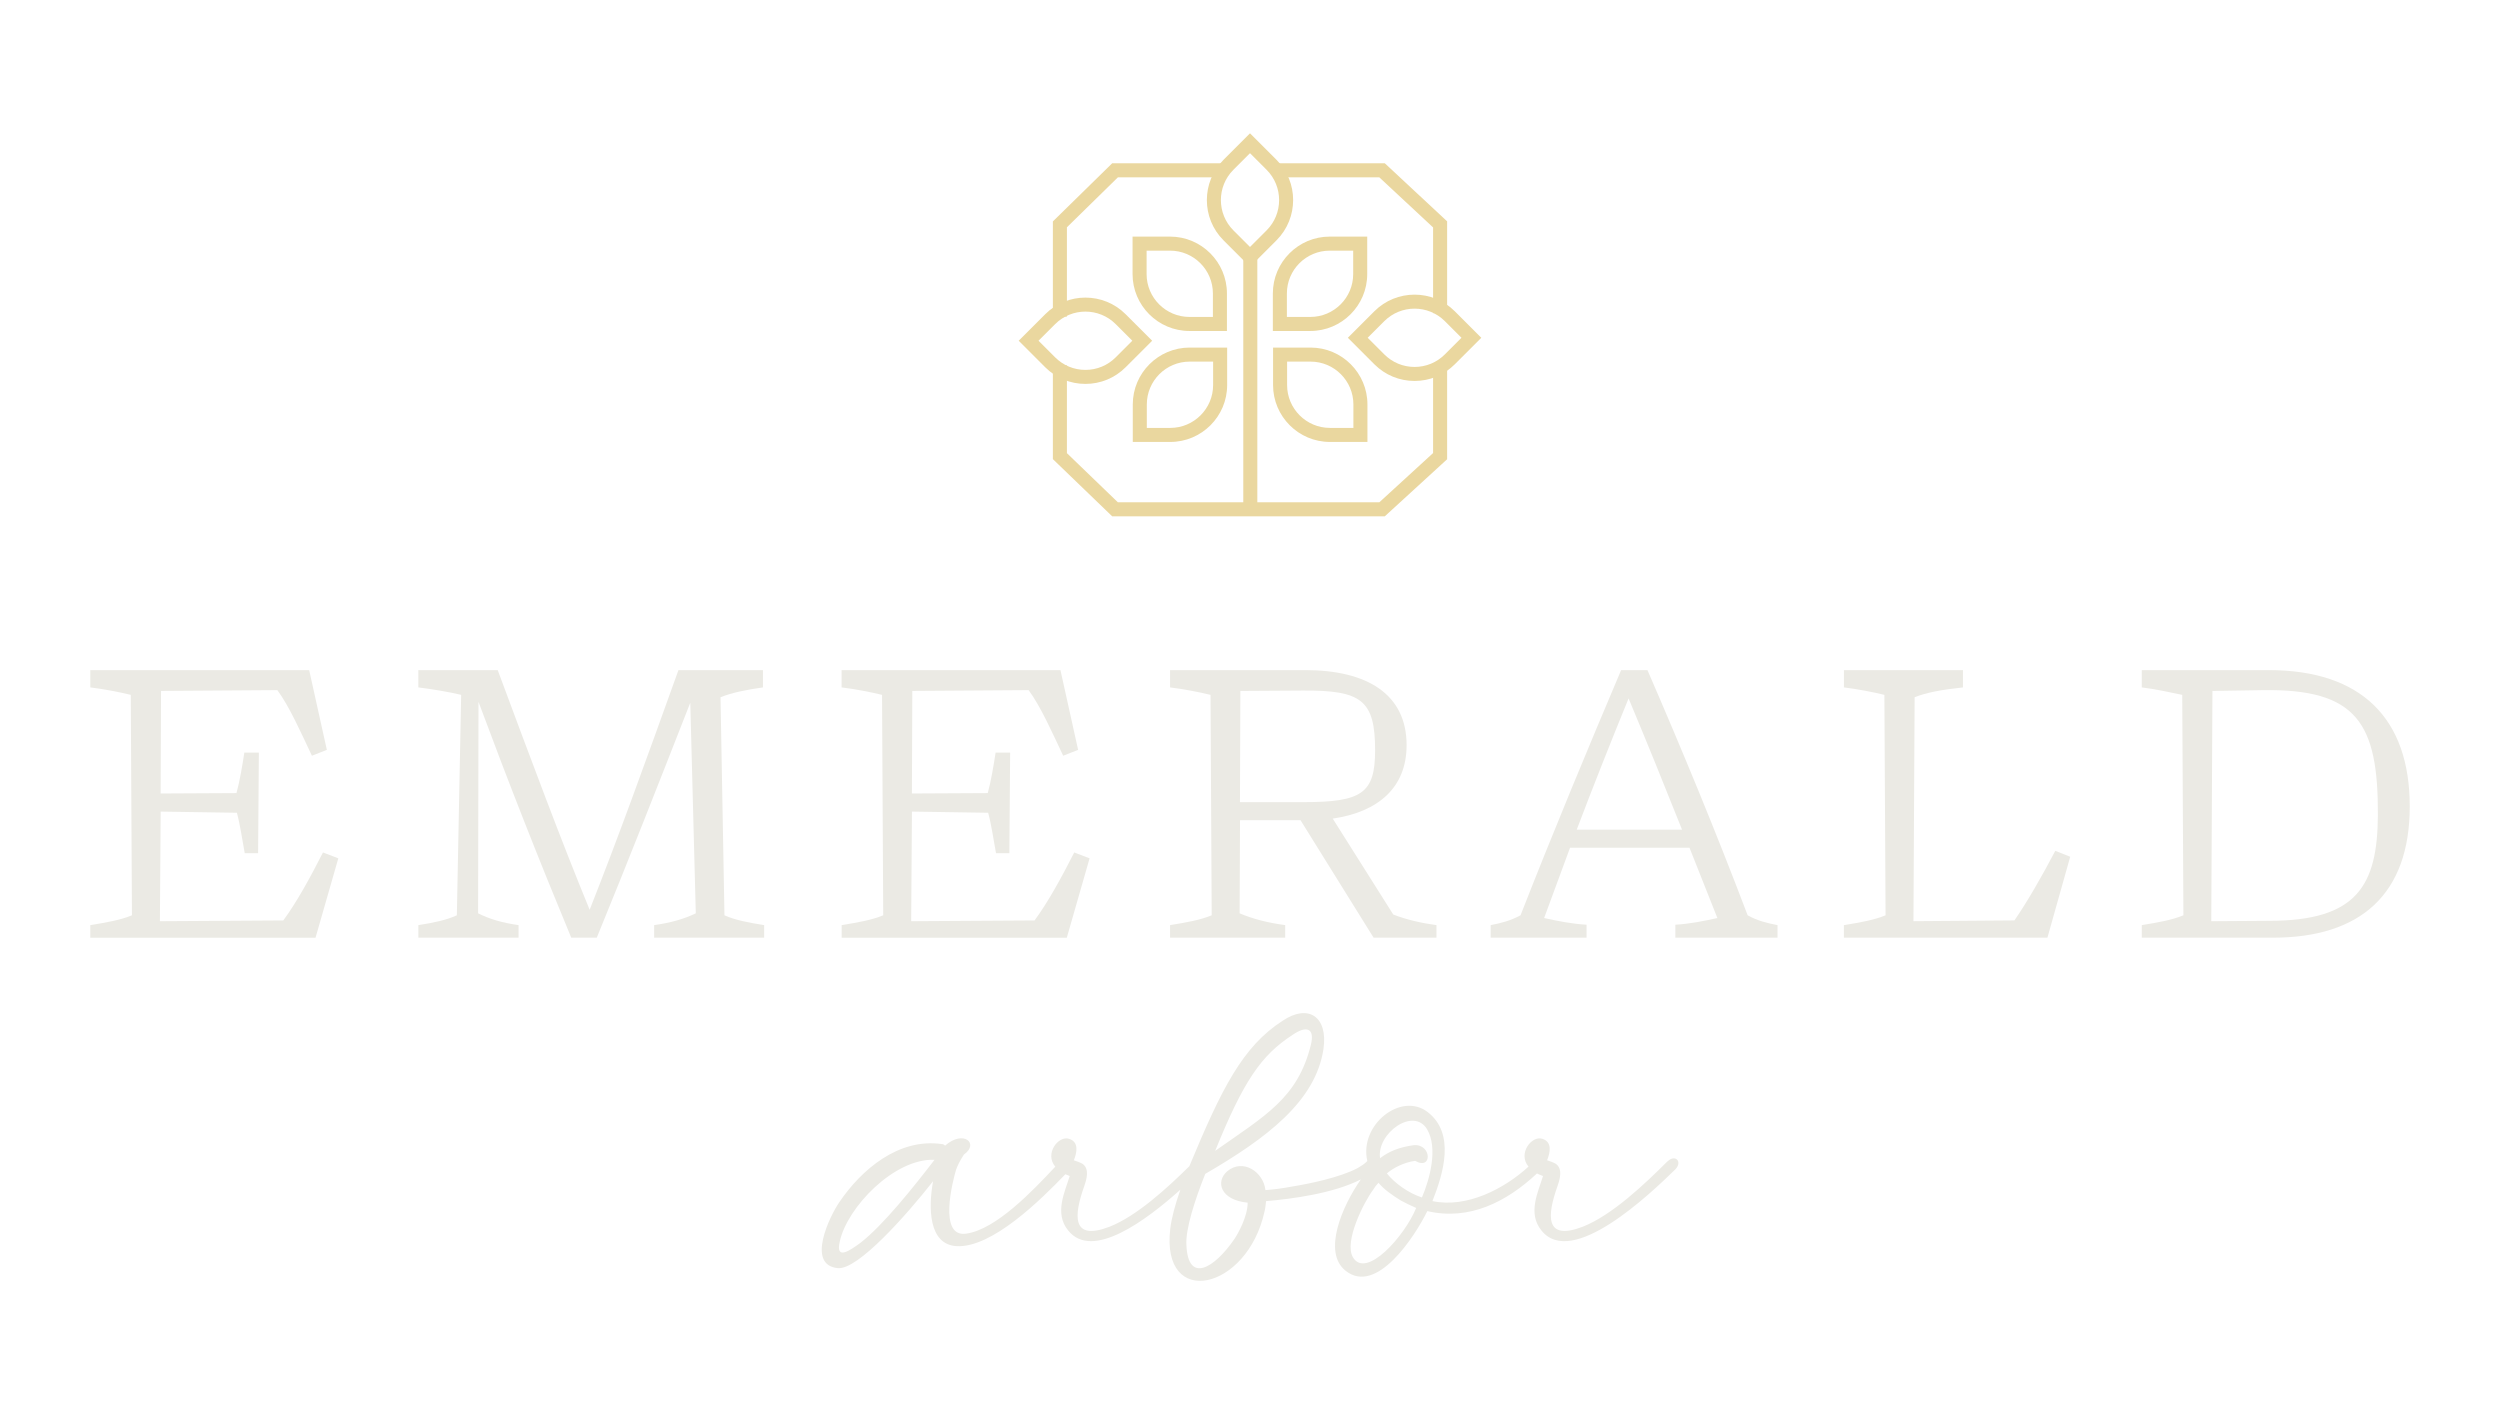 <?xml version="1.0" encoding="UTF-8"?> <svg xmlns="http://www.w3.org/2000/svg" id="Layer_1" viewBox="0 0 811.92 459.28"><defs><style>.cls-1{fill:#ebeae4;}.cls-2{fill:#ead79f;}</style></defs><path class="cls-1" d="m29.32,300.45c5.49-.89,9.83-1.66,13.53-3.19l-.38-71.59c-3.57-.89-8.93-1.91-13.14-2.42v-5.62h71.08l5.74,25.9-4.85,1.91c-3.57-7.53-7.27-15.95-11.23-21.31l-37.77.26-.13,33.31,24.63-.13c1.02-3.7,1.91-8.93,2.55-13.14h4.72l-.25,32.67h-4.34c-.77-4.21-1.53-9.44-2.55-13.14l-24.75-.38-.25,35.6,40.07-.25c4.34-5.87,8.81-14.04,12.89-22.08l4.98,1.91-7.4,25.78H29.32v-4.08Z"></path><path class="cls-1" d="m155.4,227.97l-.13,68.65c3.57,1.79,7.66,3.06,13.14,3.83v4.08h-32.54v-4.08c4.98-.77,9.19-1.66,12.5-3.19l1.4-71.59c-3.57-.89-9.7-1.91-13.91-2.42v-5.62h25.78c11.49,30.88,20.42,54.87,29.86,77.84,9.19-23.22,17.74-46.96,28.84-77.84h27.44v5.62c-5.36.76-9.95,1.66-13.78,3.19l1.28,70.82c3.32,1.53,8.04,2.42,12.89,3.19v4.08h-35.73v-4.08c5.49-.77,9.83-2.04,13.53-3.83l-1.79-68.4c-10.34,26.41-20.16,51.42-30.37,76.31h-8.29c-10.34-24.88-20.29-50.15-30.11-76.56Z"></path><path class="cls-1" d="m273.31,300.45c5.49-.89,9.83-1.66,13.53-3.19l-.38-71.59c-3.57-.89-8.93-1.91-13.14-2.42v-5.62h71.08l5.74,25.9-4.85,1.91c-3.57-7.53-7.27-15.95-11.23-21.31l-37.77.26-.13,33.31,24.63-.13c1.02-3.7,1.91-8.93,2.55-13.14h4.72l-.25,32.67h-4.34c-.77-4.21-1.53-9.44-2.55-13.14l-24.75-.38-.25,35.6,40.07-.25c4.34-5.87,8.81-14.04,12.89-22.08l4.98,1.91-7.4,25.78h-73.12v-4.08Z"></path><path class="cls-1" d="m379.99,300.45c5.49-.89,9.83-1.66,13.53-3.19l-.38-71.59c-3.57-.89-8.93-1.91-13.14-2.42v-5.62h43.9c20.03,0,32.92,7.78,32.92,24.37,0,13.78-9.19,21.69-23.99,23.86l19.65,31.14c4.21,1.66,9.19,2.81,14.04,3.45v4.08h-20.42l-23.73-38.15h-19.65l-.13,30.24c4.21,1.79,9.06,3.06,14.8,3.83v4.08h-37.39v-4.08Zm22.84-76.05l-.13,36.11h20.54c19.01,0,23.35-2.81,23.35-16.84,0-16.33-4.47-19.52-23.48-19.4l-20.29.13Z"></path><path class="cls-1" d="m484.12,300.45c3.32-.64,6.38-1.4,9.7-3.19,10.85-27.69,21.69-53.72,32.67-79.63h8.55c11.23,25.9,22.08,52.06,32.54,79.63,3.19,1.79,6.38,2.55,9.7,3.19v4.08h-33.18v-4.21c4.47-.25,9.06-1.15,13.65-2.17l-9.06-22.84h-38.79l-8.42,22.84c4.59,1.02,9.19,1.91,13.78,2.17v4.21h-31.14v-4.08Zm27.95-31.01h34.2c-5.74-14.42-11.48-28.58-17.36-42.62-5.74,14.04-11.36,28.2-16.84,42.62Z"></path><path class="cls-1" d="m598.84,300.45c5.49-.89,9.83-1.66,13.53-3.19l-.38-71.59c-3.57-.89-8.93-1.91-13.14-2.42v-5.62h38.66v5.62c-7.02.76-11.87,1.66-15.7,3.19l-.38,72.73,32.79-.25c4.08-5.87,9.06-14.55,13.27-22.59l4.85,1.91-7.4,26.29h-66.1v-4.08Z"></path><path class="cls-1" d="m695.57,300.45c5.49-.89,9.83-1.66,13.53-3.19l-.38-71.59c-3.57-.76-8.93-1.91-13.14-2.42v-5.62h41.22c30.11,0,45.81,15.7,45.81,44.28s-16.08,42.62-44.41,42.62h-42.62v-4.08Zm41.47-1.4c28.46,0,35.09-11.48,35.22-34.33.13-29.86-6.76-41.09-37.52-40.58l-16.21.26-.38,74.78,18.89-.13Z"></path><path class="cls-1" d="m541.55,377.16c-7.31,7.31-18.02,17.51-27.54,21.25-12.41,4.76-11.56-3.74-8.16-13.26,1.53-4.25.85-6.12-.51-7.14-.85-.51-1.87-.85-2.89-1.19,1.02-2.55,1.7-5.95-1.53-6.97-3.48-1.16-8.08,4.79-4.51,9.03-7.82,7.17-20.01,13.56-31.2,11.2,3.57-9.01,7.48-21.93-1.53-28.9-8.62-6.7-22.33,4.12-19.62,15.88-.09.09-.18.17-.27.27-.68.68-1.7,1.36-2.89,2.04-5.78,3.06-15.81,5.1-21.08,5.95-3.57.68-6.46,1.02-8.84,1.19-.68-5.95-7.31-10.37-12.41-6.12-3.91,3.4-2.21,9.35,6.63,10.2,0,4.59-3.23,10.2-4.25,11.73-6.63,9.69-15.13,14.62-15.64,2.04-.34-5.1,2.72-14.62,6.12-23.12,19.89-11.56,35.84-23.55,38.39-40.55,1.53-10.54-4.93-14.79-13.26-9.18-13.02,8.38-19.82,22.04-30.29,47.23-7.22,7.13-17.1,16.2-25.96,19.68-12.41,4.76-11.56-3.74-8.16-13.26,1.53-4.25.85-6.12-.51-7.14-.85-.51-1.87-.85-2.89-1.19,1.02-2.55,1.7-5.95-1.53-6.97-3.48-1.16-8.08,4.8-4.5,9.04-7.36,7.89-19.19,20.31-28.82,21.73-9.35,1.53-4.42-17.34-3.4-20.74.51-1.36,1.02-2.55,2.55-4.93,5.1-3.57-.17-8.16-6.12-2.89-.34-.34-.68-.51-1.02-.51-14.11-2.04-26.18,8.33-33.32,18.87-3.06,4.42-10.88,20.4-.51,21.42,6.46.68,22.28-17.17,30.95-28.22-1.53,8.5-1.53,20.57,7.65,21.08,11.51.64,27.39-15.11,35.32-23.35.44.2.91.38,1.41.57-1.53,5.1-5.1,12.07-.51,17.68,7.82,9.84,25.36-3.3,36.45-13.23-1.72,4.9-2.88,9.26-3.29,12.72-3.06,26.18,24.99,20.06,30.61-5.61.17-.51.51-2.89.51-3.4,8.33-.69,21.98-2.52,30.79-7.06-6.07,8.64-12.55,23.68-4.95,29.68,10.03,7.99,22.44-11.05,26.53-19.38,13.7,3.19,25.76-3.03,35.61-12.22.59.29,1.25.56,1.96.83-1.53,5.1-5.1,12.07-.51,17.68,9.86,12.41,35.19-11.73,43.53-19.89,2.38-2.55-.17-4.93-2.55-2.55Zm-121.77-41.06c4.42-3.06,7.32-2.31,5.95,3.23-4.29,17.39-14.93,23.04-31.08,34.43,9.24-22.76,14.93-31.03,25.13-37.66Zm-140.41,67.59c-3.06,2.21-8.16,5.95-6.63-.51,2.38-11.05,17.68-27.03,30.77-26.52-6.8,8.84-16.66,21.25-24.14,27.03Zm159.99,4.59c-2.89-5.1,3.57-17.85,6.63-21.93.51-.85,1.02-1.53,1.7-2.21,1.7,2.04,4.25,3.91,7.31,5.78,1.53.85,3.4,1.7,4.93,2.38-3.74,9.18-16.32,23.29-20.57,15.98Zm22.44-19.38c-4.25-1.36-8.84-4.59-11.39-7.82,2.21-1.87,5.61-3.57,9.18-4.08,5.61,3.23,5.44-5.44-.34-5.1-4.93.68-8.16,2.04-11.05,4.25-1.19-7.99,10.88-16.83,15.3-9.35,3.57,6.12.85,16.15-1.7,22.1Z"></path><polygon class="cls-2" points="469.98 101.69 465.42 101.69 465.42 73.86 447.95 57.59 414.01 57.59 414.01 53.03 449.74 53.03 469.98 71.88 469.98 101.69"></polygon><polygon class="cls-2" points="346.5 102.82 341.94 102.82 341.94 71.91 361.2 53.03 398.2 53.03 398.2 57.59 363.06 57.59 346.5 73.82 346.5 102.82"></polygon><polygon class="cls-2" points="449.73 167.69 361.21 167.69 341.94 149.11 341.94 118.66 346.5 118.66 346.5 147.17 363.05 163.13 447.96 163.13 465.42 147.14 465.42 118.24 469.98 118.24 469.98 149.15 449.73 167.69"></polygon><path class="cls-2" d="m405.96,86.65l-8.61-8.61c-7.2-7.2-7.2-18.92,0-26.13l8.61-8.61,8.61,8.61c7.2,7.2,7.2,18.92,0,26.13l-8.61,8.61Zm0-36.9l-5.39,5.39c-5.42,5.43-5.42,14.25,0,19.68l5.39,5.39,5.39-5.39c5.42-5.43,5.42-14.25,0-19.68l-5.39-5.39Z"></path><path class="cls-2" d="m352.51,124.68c-4.93,0-9.57-1.92-13.06-5.41l-8.61-8.61,8.61-8.61c7.2-7.2,18.92-7.2,26.12,0l8.61,8.61-8.61,8.61c-3.49,3.49-8.13,5.41-13.06,5.41Zm-15.23-14.02l5.39,5.39c2.63,2.63,6.12,4.08,9.84,4.08s7.21-1.45,9.84-4.08l5.39-5.39-5.39-5.39c-5.43-5.43-14.25-5.43-19.68,0l-5.39,5.39Z"></path><path class="cls-2" d="m398.47,107.49h-12.18c-10.19,0-18.47-8.29-18.47-18.47v-12.18h12.18c10.19,0,18.47,8.29,18.47,18.47v12.18Zm-26.09-26.09v7.62c0,7.67,6.24,13.91,13.91,13.91h7.62v-7.62c0-7.67-6.24-13.91-13.91-13.91h-7.62Z"></path><path class="cls-2" d="m380.07,143.53h-12.18v-12.18c0-10.19,8.29-18.47,18.47-18.47h12.18v12.18c0,10.19-8.29,18.47-18.47,18.47Zm-7.62-4.56h7.62c7.67,0,13.91-6.24,13.91-13.91v-7.62h-7.62c-7.67,0-13.91,6.24-13.91,13.91v7.62Z"></path><path class="cls-2" d="m459.41,123.72c-4.93,0-9.57-1.92-13.06-5.41l-8.61-8.61,8.61-8.61c7.2-7.2,18.92-7.2,26.12,0l8.61,8.61-8.61,8.61c-3.49,3.49-8.13,5.41-13.06,5.41Zm-15.23-14.02l5.39,5.39c2.63,2.63,6.12,4.08,9.84,4.08s7.21-1.45,9.84-4.08l5.39-5.39-5.39-5.39c-5.43-5.43-14.25-5.43-19.68,0l-5.39,5.39Z"></path><path class="cls-2" d="m444.1,143.53h-12.18c-10.19,0-18.47-8.29-18.47-18.47v-12.18h12.18c10.19,0,18.47,8.29,18.47,18.47v12.18Zm-26.09-26.09v7.62c0,7.67,6.24,13.91,13.91,13.91h7.62v-7.62c0-7.67-6.24-13.91-13.91-13.91h-7.62Z"></path><path class="cls-2" d="m425.56,107.49h-12.18v-12.18c0-10.19,8.29-18.47,18.47-18.47h12.18v12.18c0,10.19-8.29,18.47-18.47,18.47Zm-7.62-4.56h7.62c7.67,0,13.91-6.24,13.91-13.91v-7.62h-7.62c-7.67,0-13.91,6.24-13.91,13.91v7.62Z"></path><rect class="cls-2" x="403.78" y="81.7" width="4.56" height="84.53"></rect></svg> 